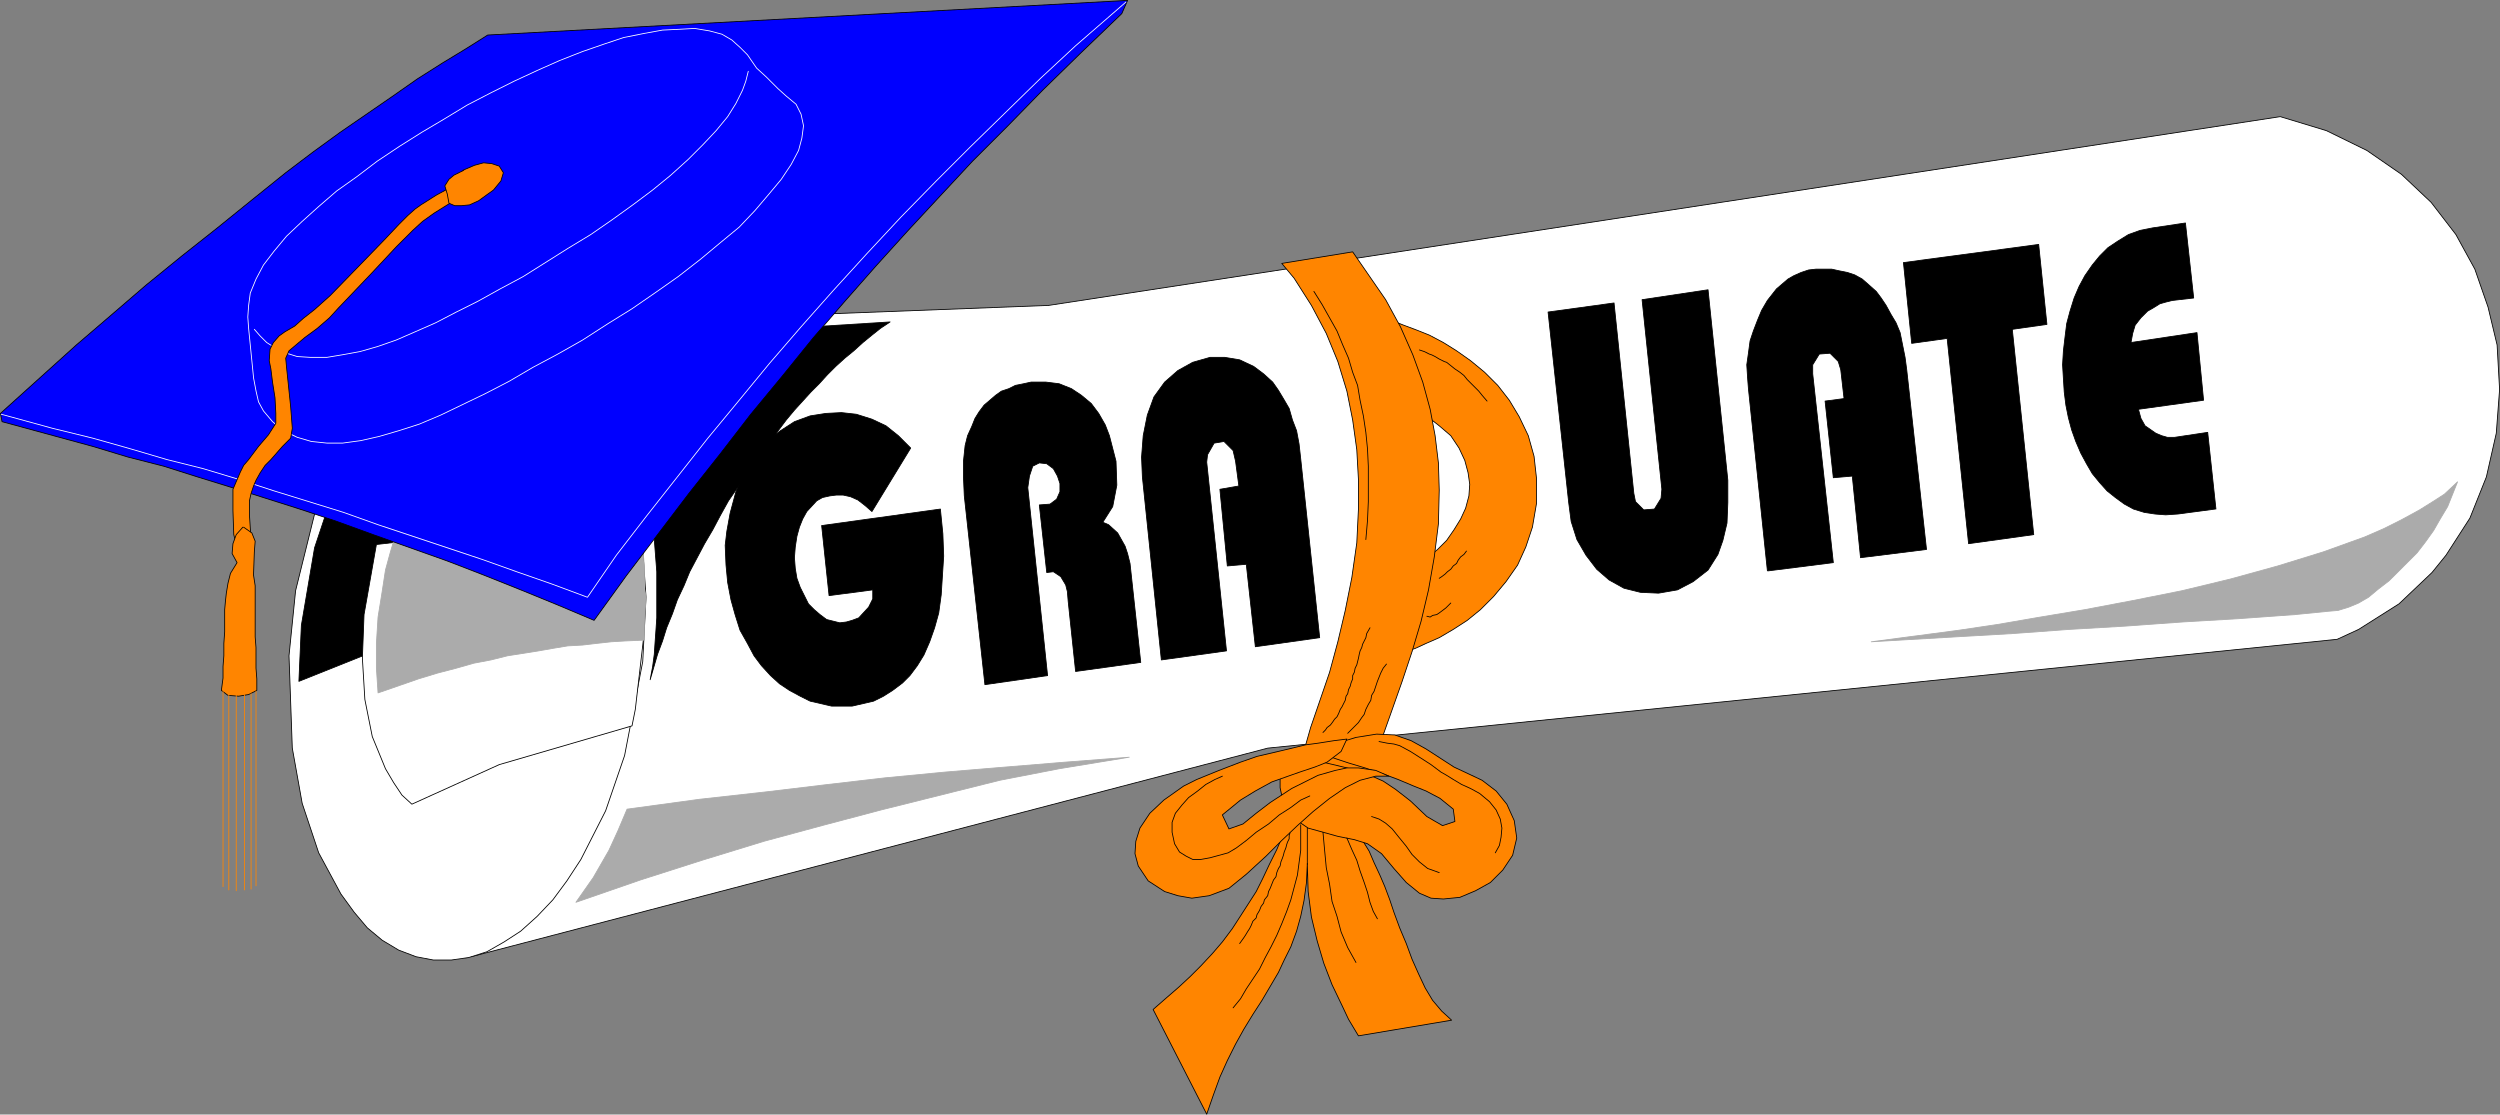 <?xml version="1.0" encoding="UTF-8" standalone="no"?>
<svg
   version="1.0"
   width="129.638mm"
   height="57.796mm"
   id="svg72"
   sodipodi:docname="Cap &amp; Diploma 2.wmf"
   xmlns:inkscape="http://www.inkscape.org/namespaces/inkscape"
   xmlns:sodipodi="http://sodipodi.sourceforge.net/DTD/sodipodi-0.dtd"
   xmlns="http://www.w3.org/2000/svg"
   xmlns:svg="http://www.w3.org/2000/svg">
  <rect width="100%" height="100%" fill="#808080" stroke="none"/>
  <sodipodi:namedview
     id="namedview72"
     pagecolor="#ffffff"
     bordercolor="#000000"
     borderopacity="0.25"
     inkscape:showpageshadow="2"
     inkscape:pageopacity="0.0"
     inkscape:pagecheckerboard="0"
     inkscape:deskcolor="#d1d1d1"
     inkscape:document-units="mm" />
  <defs
     id="defs1">
    <pattern
       id="WMFhbasepattern"
       patternUnits="userSpaceOnUse"
       width="6"
       height="6"
       x="0"
       y="0" />
  </defs>
  <path
     style="fill:#ffffff;fill-opacity:1;fill-rule:evenodd;stroke:none"
     d="m 92.354,187.502 156.105,-40.877 209.595,-21.327 4.202,-1.939 7.918,-5.009 6.464,-6.14 2.747,-3.393 4.686,-7.271 3.232,-8.079 1.939,-8.563 0.646,-8.563 -0.485,-8.725 -1.778,-7.432 -2.586,-7.432 -3.717,-6.786 -4.848,-6.301 -5.818,-5.493 -6.787,-4.686 -7.918,-3.878 -9.05,-2.747 L 205.474,59.862 95.425,64.063 92.354,187.502 Z"
     id="path1" />
  <path
     style="fill:none;stroke:#000000;stroke-width:0.162px;stroke-linecap:round;stroke-linejoin:round;stroke-miterlimit:4;stroke-dasharray:none;stroke-opacity:1"
     d="m 92.354,187.502 156.105,-40.877 209.595,-21.327 4.202,-1.939 7.918,-5.009 6.464,-6.14 2.747,-3.393 4.686,-7.271 3.232,-8.079 1.939,-8.563 0.646,-8.563 -0.485,-8.725 -1.778,-7.432 -2.586,-7.432 -3.717,-6.786 -4.848,-6.301 -5.818,-5.493 -6.787,-4.686 -7.918,-3.878 -9.05,-2.747 L 205.474,59.862 95.425,64.063 92.354,187.502 v 0"
     id="path2" />
  <path
     style="fill:#ffffff;fill-opacity:1;fill-rule:evenodd;stroke:none"
     d="m 98.01,63.739 3.555,0.808 3.232,1.293 3.232,1.777 2.909,2.424 2.586,3.07 4.848,7.271 2.101,4.362 3.232,9.533 2.101,10.987 0.808,11.795 -0.646,12.602 -3.555,18.419 -3.717,10.825 -4.848,9.533 -2.747,4.201 -2.747,3.716 -3.07,3.231 -3.232,2.908 -3.232,2.1 -3.394,1.939 -3.555,1.131 -3.394,0.485 h -3.555 l -3.394,-0.646 -3.394,-1.293 -3.232,-1.939 -2.909,-2.424 -2.586,-3.07 -2.586,-3.555 -4.363,-8.079 -3.232,-9.694 -1.939,-10.825 -0.646,-18.096 1.293,-12.764 4.363,-17.611 4.363,-10.179 5.171,-8.725 5.979,-6.948 3.232,-2.747 3.232,-2.424 3.394,-1.616 3.394,-1.131 6.949,-0.485 v 0 z"
     id="path3" />
  <path
     style="fill:none;stroke:#000000;stroke-width:0.162px;stroke-linecap:round;stroke-linejoin:round;stroke-miterlimit:4;stroke-dasharray:none;stroke-opacity:1"
     d="m 98.01,63.739 3.555,0.808 3.232,1.293 3.232,1.777 2.909,2.424 2.586,3.07 4.848,7.271 2.101,4.362 3.232,9.533 2.101,10.987 0.808,11.795 -0.646,12.602 -3.555,18.419 -3.717,10.825 -4.848,9.533 -2.747,4.201 -2.747,3.716 -3.07,3.231 -3.232,2.908 -3.232,2.1 -3.394,1.939 -3.555,1.131 -3.394,0.485 h -3.555 l -3.394,-0.646 -3.394,-1.293 -3.232,-1.939 -2.909,-2.424 -2.586,-3.07 -2.586,-3.555 -4.363,-8.079 -3.232,-9.694 -1.939,-10.825 -0.646,-18.096 1.293,-12.764 4.363,-17.611 4.363,-10.179 5.171,-8.725 5.979,-6.948 3.232,-2.747 3.232,-2.424 3.394,-1.616 3.394,-1.131 6.949,-0.485 v 0"
     id="path4" />
  <path
     style="fill:#000000;fill-opacity:1;fill-rule:evenodd;stroke:none"
     d="m 74.74,127.075 -16.16,6.463 0.485,-10.987 2.586,-15.188 4.363,-13.087 13.574,5.817 z"
     id="path5" />
  <path
     style="fill:none;stroke:#000000;stroke-width:0.162px;stroke-linecap:round;stroke-linejoin:round;stroke-miterlimit:4;stroke-dasharray:none;stroke-opacity:1"
     d="m 74.74,127.075 -16.16,6.463 0.485,-10.987 2.586,-15.188 4.363,-13.087 13.574,5.817 -4.848,26.982 v 0"
     id="path6" />
  <path
     style="fill:#ffffff;fill-opacity:1;fill-rule:evenodd;stroke:none"
     d="m 124.836,100.739 0.97,5.17 0.485,17.773 -1.778,15.349 -0.646,3.231 -26.018,7.594 -17.13,7.755 -1.939,-1.777 -1.616,-2.424 -1.616,-2.747 -2.586,-6.301 -1.454,-7.271 -0.485,-8.079 0.323,-8.563 2.424,-13.733 51.227,-5.978 v 0 z"
     id="path7" />
  <path
     style="fill:none;stroke:#000000;stroke-width:0.162px;stroke-linecap:round;stroke-linejoin:round;stroke-miterlimit:4;stroke-dasharray:none;stroke-opacity:1"
     d="m 124.836,100.739 0.97,5.17 0.485,17.773 -1.778,15.349 -0.646,3.231 -26.018,7.594 -17.13,7.755 -1.939,-1.777 -1.616,-2.424 -1.616,-2.747 -2.586,-6.301 -1.454,-7.271 -0.485,-8.079 0.323,-8.563 2.424,-13.733 51.227,-5.978 v 0"
     id="path8" />
  <path
     style="fill:#000000;fill-opacity:1;fill-rule:evenodd;stroke:none"
     d="m 174.447,63.093 -1.939,1.293 -1.616,1.293 -1.778,1.454 -1.778,1.616 -1.778,1.454 -1.778,1.616 -1.616,1.616 -1.616,1.777 -1.616,1.616 -1.616,1.777 -1.616,1.777 -1.616,1.939 -1.454,1.939 -1.454,2.1 -1.454,1.777 -1.616,2.1 -1.616,2.585 -1.939,2.747 -1.778,2.585 -1.616,2.908 -1.454,2.747 -1.616,2.747 -1.454,2.747 -1.454,2.747 -1.131,2.747 -1.293,2.747 -0.97,2.747 -1.131,2.747 -0.808,2.585 -0.97,2.585 -1.454,5.009 0.485,-2.585 0.323,-2.424 0.162,-2.424 0.162,-2.262 0.162,-2.424 v -2.262 -2.262 -2.262 -2.262 l -0.323,-4.201 -0.162,-2.1 -0.323,-2.1 -0.162,-2.262 -0.323,-2.1 -0.485,-2.1 29.411,-32.96 18.099,-1.131 z"
     id="path9" />
  <path
     style="fill:none;stroke:#000000;stroke-width:0.162px;stroke-linecap:round;stroke-linejoin:round;stroke-miterlimit:4;stroke-dasharray:none;stroke-opacity:1"
     d="m 174.447,63.093 -1.939,1.293 -1.616,1.293 -1.778,1.454 -1.778,1.616 -1.778,1.454 -1.778,1.616 -1.616,1.616 -1.616,1.777 -1.616,1.616 -1.616,1.777 -1.616,1.777 -1.616,1.939 -1.454,1.939 -1.454,2.1 -1.454,1.777 -1.616,2.1 -1.616,2.585 -1.939,2.747 -1.778,2.585 -1.616,2.908 -1.454,2.747 -1.616,2.747 -1.454,2.747 -1.454,2.747 -1.131,2.747 -1.293,2.747 -0.97,2.747 -1.131,2.747 -0.808,2.585 -0.97,2.585 -1.454,5.009 0.485,-2.585 0.323,-2.424 0.162,-2.424 0.162,-2.262 0.162,-2.424 v -2.262 -2.262 -2.262 -2.262 l -0.323,-4.201 -0.162,-2.1 -0.323,-2.1 -0.162,-2.262 -0.323,-2.1 -0.485,-2.1 29.411,-32.96 18.099,-1.131 v 0"
     id="path10" />
  <path
     style="fill:#ababab;fill-opacity:1;fill-rule:evenodd;stroke:none"
     d="m 78.457,101.87 -0.97,3.07 -0.97,3.231 -0.97,3.555 -0.646,4.201 -0.808,5.009 -0.323,5.17 v 4.847 l 0.323,4.847 4.202,-1.454 3.717,-1.293 3.717,-1.131 3.717,-0.969 3.394,-0.969 3.394,-0.646 3.232,-0.808 3.07,-0.485 3.07,-0.485 2.747,-0.485 2.909,-0.485 2.909,-0.162 2.747,-0.323 2.909,-0.323 2.747,-0.162 3.717,-0.162 v -3.393 l 0.162,-2.585 0.162,-2.424 -0.323,-1.777 v -1.777 -2.424 l -0.162,-1.939 -0.162,-1.939 -0.162,-2.1 -0.323,-2.1 -0.485,-2.262 -46.541,1.131 z"
     id="path11" />
  <path
     style="fill:none;stroke:#ababab;stroke-width:0.162px;stroke-linecap:round;stroke-linejoin:round;stroke-miterlimit:4;stroke-dasharray:none;stroke-opacity:1"
     d="m 78.457,101.87 -0.97,3.07 -0.97,3.231 -0.97,3.555 -0.646,4.201 -0.808,5.009 -0.323,5.17 v 4.847 l 0.323,4.847 4.202,-1.454 3.717,-1.293 3.717,-1.131 3.717,-0.969 3.394,-0.969 3.394,-0.646 3.232,-0.808 3.07,-0.485 3.07,-0.485 2.747,-0.485 2.909,-0.485 2.909,-0.162 2.747,-0.323 2.909,-0.323 2.747,-0.162 3.717,-0.162 v -3.393 l 0.162,-2.585 0.162,-2.424 -0.323,-1.777 v -1.777 -2.424 l -0.162,-1.939 -0.162,-1.939 -0.162,-2.1 -0.323,-2.1 -0.485,-2.262 -46.541,1.131 v 0"
     id="path12" />
  <path
     style="fill:#0000ff;fill-opacity:1;fill-rule:evenodd;stroke:none"
     d="m 0.081,81.027 8.242,-7.432 6.626,-5.978 6.787,-5.817 6.949,-5.978 6.949,-5.655 6.949,-5.493 6.787,-5.493 6.626,-5.332 5.333,-4.039 5.333,-3.878 5.171,-3.555 5.171,-3.555 4.848,-3.393 4.848,-3.07 4.525,-2.747 4.363,-2.747 125.401,-6.786 -1.131,2.585 -8.242,7.917 -7.272,7.109 -6.949,7.109 -6.787,6.786 -6.464,6.948 -6.302,6.786 -6.141,6.786 -5.979,6.786 -6.302,7.271 -6.141,7.594 -6.141,7.432 -5.979,7.755 -6.141,7.755 -6.141,8.079 -6.141,8.079 -6.302,8.725 -7.272,-3.07 -7.11,-2.908 -7.272,-2.908 -7.11,-2.747 -7.272,-2.585 -7.272,-2.585 -7.11,-2.585 L 58.742,99.77 52.116,97.669 45.49,95.569 38.703,93.468 32.078,91.368 25.129,89.591 18.18,87.49 11.07,85.551 0.404,82.643 0.081,81.027 Z"
     id="path13" />
  <path
     style="fill:none;stroke:#000000;stroke-width:0.162px;stroke-linecap:round;stroke-linejoin:round;stroke-miterlimit:4;stroke-dasharray:none;stroke-opacity:1"
     d="m 0.081,81.027 8.242,-7.432 6.626,-5.978 6.787,-5.817 6.949,-5.978 6.949,-5.655 6.949,-5.493 6.787,-5.493 6.626,-5.332 5.333,-4.039 5.333,-3.878 5.171,-3.555 5.171,-3.555 4.848,-3.393 4.848,-3.07 4.525,-2.747 4.363,-2.747 125.401,-6.786 -1.131,2.585 -8.242,7.917 -7.272,7.109 -6.949,7.109 -6.787,6.786 -6.464,6.948 -6.302,6.786 -6.141,6.786 -5.979,6.786 -6.302,7.271 -6.141,7.594 -6.141,7.432 -5.979,7.755 -6.141,7.755 -6.141,8.079 -6.141,8.079 -6.302,8.725 -7.272,-3.07 -7.11,-2.908 -7.272,-2.908 -7.11,-2.747 -7.272,-2.585 -7.272,-2.585 -7.11,-2.585 L 58.742,99.77 52.116,97.669 45.49,95.569 38.703,93.468 32.078,91.368 25.129,89.591 18.18,87.49 11.07,85.551 0.404,82.643 0.081,81.027 v 0"
     id="path14" />
  <path
     style="fill:none;stroke:#ffffff;stroke-width:0.162px;stroke-linecap:round;stroke-linejoin:round;stroke-miterlimit:4;stroke-dasharray:none;stroke-opacity:1"
     d="m 0.242,81.189 10.019,2.747 7.918,1.939 7.434,2.1 7.11,2.1 7.11,1.777 6.949,2.1 6.949,2.262 6.787,2.1 6.787,2.1 6.787,2.424 6.787,2.262 6.787,2.262 6.787,2.262 6.787,2.424 6.949,2.424 6.949,2.585 5.656,-8.24 5.979,-7.755 5.979,-7.594 5.979,-7.594 6.141,-7.432 5.979,-7.271 6.141,-7.109 6.302,-7.109 6.626,-7.271 6.626,-7.109 6.949,-7.109 6.787,-6.786 6.787,-6.624 6.949,-6.786 6.787,-6.301 9.858,-8.563"
     id="path15" />
  <path
     style="fill:#0000ff;fill-opacity:1;fill-rule:evenodd;stroke:none"
     d="m 148.268,13.33 1.939,1.777 2.262,2.262 1.616,1.454 1.939,1.616 0.97,1.939 0.485,2.262 -0.323,2.424 -0.646,2.424 -1.454,2.747 -1.939,2.908 -2.424,2.908 -2.747,3.231 -3.07,3.231 -3.717,3.07 -3.878,3.231 -4.363,3.393 -4.363,3.07 -4.686,3.231 -4.686,2.908 -5.01,3.231 -4.848,2.747 -4.848,2.585 -4.686,2.747 -4.686,2.424 -4.363,2.1 -4.363,2.1 -4.202,1.777 -4.04,1.293 -3.878,1.131 -3.555,0.808 -3.555,0.485 h -3.07 l -3.07,-0.323 -2.747,-0.808 -2.747,-1.293 -2.101,-1.777 -1.778,-2.1 -0.97,-1.777 -0.485,-2.1 -0.485,-2.585 -0.97,-9.694 -0.162,-2.262 0.162,-2.262 0.323,-2.424 1.131,-2.747 1.454,-2.747 2.101,-2.747 2.424,-2.908 3.07,-2.908 3.232,-2.908 3.555,-3.07 3.878,-2.747 4.04,-3.07 4.363,-2.908 4.363,-2.747 4.363,-2.585 4.525,-2.747 4.686,-2.424 4.525,-2.262 4.525,-2.1 4.363,-1.939 4.525,-1.777 4.202,-1.454 3.878,-1.293 4.04,-0.808 3.555,-0.646 3.394,-0.162 2.909,-0.162 2.909,0.485 2.424,0.646 1.939,1.131 1.616,1.454 1.454,1.454 1.778,2.585 z"
     id="path16" />
  <path
     style="fill:none;stroke:#ffffff;stroke-width:0.162px;stroke-linecap:round;stroke-linejoin:round;stroke-miterlimit:4;stroke-dasharray:none;stroke-opacity:1"
     d="m 148.268,13.33 1.939,1.777 2.262,2.262 1.616,1.454 1.939,1.616 0.97,1.939 0.485,2.262 -0.323,2.424 -0.646,2.424 -1.454,2.747 -1.939,2.908 -2.424,2.908 -2.747,3.231 -3.07,3.231 -3.717,3.07 -3.878,3.231 -4.363,3.393 -4.363,3.07 -4.686,3.231 -4.686,2.908 -5.01,3.231 -4.848,2.747 -4.848,2.585 -4.686,2.747 -4.686,2.424 -4.363,2.1 -4.363,2.1 -4.202,1.777 -4.04,1.293 -3.878,1.131 -3.555,0.808 -3.555,0.485 h -3.07 l -3.07,-0.323 -2.747,-0.808 -2.747,-1.293 -2.101,-1.777 -1.778,-2.1 -0.97,-1.777 -0.485,-2.1 -0.485,-2.585 -0.97,-9.694 -0.162,-2.262 0.162,-2.262 0.323,-2.424 1.131,-2.747 1.454,-2.747 2.101,-2.747 2.424,-2.908 3.07,-2.908 3.232,-2.908 3.555,-3.07 3.878,-2.747 4.04,-3.07 4.363,-2.908 4.363,-2.747 4.363,-2.585 4.525,-2.747 4.686,-2.424 4.525,-2.262 4.525,-2.1 4.363,-1.939 4.525,-1.777 4.202,-1.454 3.878,-1.293 4.04,-0.808 3.555,-0.646 3.394,-0.162 2.909,-0.162 2.909,0.485 2.424,0.646 1.939,1.131 1.616,1.454 1.454,1.454 1.778,2.585 v 0"
     id="path17" />
  <path
     style="fill:none;stroke:#ffffff;stroke-width:0.162px;stroke-linecap:round;stroke-linejoin:round;stroke-miterlimit:4;stroke-dasharray:none;stroke-opacity:1"
     d="m 146.652,13.976 -0.485,1.939 -0.646,1.777 -1.293,2.585 -1.616,2.585 -2.262,2.747 -2.586,2.747 -2.909,2.908 -3.394,3.07 -3.555,2.908 -3.878,2.908 -4.04,2.908 -4.202,2.908 -4.525,2.747 -4.363,2.747 -4.363,2.747 -4.525,2.424 -4.363,2.424 -4.202,2.1 -4.04,2.1 -4.04,1.777 -3.717,1.616 -3.717,1.293 -3.394,0.969 -3.555,0.646 -2.909,0.485 h -3.232 l -2.586,-0.162 -2.586,-0.808 -1.616,-0.808 -1.778,-1.131 -1.293,-1.293 -1.131,-1.293"
     id="path18" />
  <path
     style="fill:#000000;fill-opacity:1;fill-rule:evenodd;stroke:none"
     d="m 171.053,115.603 -8.565,1.131 -1.454,-13.733 23.27,-3.231 0.485,4.847 0.162,4.362 -0.485,7.594 -0.485,3.555 -0.808,2.908 -0.97,2.747 -1.131,2.585 -1.293,2.1 -1.454,1.939 -1.454,1.454 -1.939,1.454 -1.778,1.131 -1.939,0.969 -2.101,0.485 -2.101,0.485 h -1.939 -2.101 l -2.101,-0.485 -2.101,-0.485 -1.939,-0.969 -2.101,-1.131 -1.939,-1.293 -1.778,-1.616 -1.778,-1.939 -1.454,-1.939 -1.293,-2.424 -1.454,-2.585 -0.97,-3.07 -0.808,-2.908 -0.646,-3.393 -0.323,-3.393 -0.162,-3.878 0.323,-2.747 0.646,-3.555 1.131,-4.201 1.616,-3.716 2.101,-3.231 2.262,-2.908 2.747,-2.1 2.747,-1.777 3.07,-1.131 3.07,-0.485 3.07,-0.162 2.909,0.323 3.07,0.969 2.747,1.293 2.424,1.939 2.424,2.424 -7.595,12.441 -1.293,-1.131 -1.454,-1.131 -1.454,-0.646 -1.454,-0.323 h -1.293 l -1.293,0.162 -1.454,0.323 -1.131,0.646 -1.939,2.1 -0.808,1.454 -0.646,1.616 -0.485,1.777 -0.323,2.1 -0.162,2.1 0.162,2.1 0.323,1.939 0.646,1.777 0.808,1.616 0.808,1.616 1.131,1.131 1.131,0.969 1.293,0.969 1.293,0.323 1.293,0.323 1.293,-0.162 1.131,-0.323 1.293,-0.485 1.939,-2.1 0.808,-1.616 z"
     id="path19" />
  <path
     style="fill:none;stroke:#000000;stroke-width:0.162px;stroke-linecap:round;stroke-linejoin:round;stroke-miterlimit:4;stroke-dasharray:none;stroke-opacity:1"
     d="m 171.053,115.603 -8.565,1.131 -1.454,-13.733 23.27,-3.231 0.485,4.847 0.162,4.362 -0.485,7.594 -0.485,3.555 -0.808,2.908 -0.97,2.747 -1.131,2.585 -1.293,2.1 -1.454,1.939 -1.454,1.454 -1.939,1.454 -1.778,1.131 -1.939,0.969 -2.101,0.485 -2.101,0.485 h -1.939 -2.101 l -2.101,-0.485 -2.101,-0.485 -1.939,-0.969 -2.101,-1.131 -1.939,-1.293 -1.778,-1.616 -1.778,-1.939 -1.454,-1.939 -1.293,-2.424 -1.454,-2.585 -0.97,-3.07 -0.808,-2.908 -0.646,-3.393 -0.323,-3.393 -0.162,-3.878 0.323,-2.747 0.646,-3.555 1.131,-4.201 1.616,-3.716 2.101,-3.231 2.262,-2.908 2.747,-2.1 2.747,-1.777 3.07,-1.131 3.07,-0.485 3.07,-0.162 2.909,0.323 3.07,0.969 2.747,1.293 2.424,1.939 2.424,2.424 -7.595,12.441 -1.293,-1.131 -1.454,-1.131 -1.454,-0.646 -1.454,-0.323 h -1.293 l -1.293,0.162 -1.454,0.323 -1.131,0.646 -1.939,2.1 -0.808,1.454 -0.646,1.616 -0.485,1.777 -0.323,2.1 -0.162,2.1 0.162,2.1 0.323,1.939 0.646,1.777 0.808,1.616 0.808,1.616 1.131,1.131 1.131,0.969 1.293,0.969 1.293,0.323 1.293,0.323 1.293,-0.162 1.131,-0.323 1.293,-0.485 1.939,-2.1 0.808,-1.616 v -1.777 0"
     id="path20" />
  <path
     style="fill:#000000;fill-opacity:1;fill-rule:evenodd;stroke:none"
     d="m 193.031,134.184 -4.04,-37 -0.162,-3.716 v -3.07 l 0.323,-3.07 0.485,-1.939 0.808,-1.777 0.646,-1.616 0.808,-1.293 0.97,-1.293 2.262,-1.939 1.131,-0.808 1.454,-0.485 1.293,-0.646 1.616,-0.323 1.454,-0.323 h 2.909 l 2.586,0.323 2.424,0.969 1.939,1.293 1.939,1.616 1.454,1.939 1.293,2.262 0.808,2.1 1.293,5.009 0.162,4.686 -0.808,4.201 -1.939,3.07 1.131,0.485 1.778,1.616 1.454,2.585 0.485,1.454 0.485,1.939 2.101,19.388 -12.766,1.777 -1.454,-13.733 -0.162,-1.939 -0.323,-1.293 -0.97,-1.616 -1.454,-0.969 -1.293,0.162 -1.454,-13.249 2.101,-0.162 1.293,-0.969 0.646,-1.454 v -1.616 l -0.485,-1.454 -0.808,-1.454 -1.293,-0.969 -1.454,-0.162 -1.293,0.646 -0.646,1.939 -0.323,2.262 0.323,3.07 3.555,33.768 -12.282,1.777 z"
     id="path21" />
  <path
     style="fill:none;stroke:#000000;stroke-width:0.162px;stroke-linecap:round;stroke-linejoin:round;stroke-miterlimit:4;stroke-dasharray:none;stroke-opacity:1"
     d="m 193.031,134.184 -4.04,-37 -0.162,-3.716 v -3.07 l 0.323,-3.07 0.485,-1.939 0.808,-1.777 0.646,-1.616 0.808,-1.293 0.97,-1.293 2.262,-1.939 1.131,-0.808 1.454,-0.485 1.293,-0.646 1.616,-0.323 1.454,-0.323 h 2.909 l 2.586,0.323 2.424,0.969 1.939,1.293 1.939,1.616 1.454,1.939 1.293,2.262 0.808,2.1 1.293,5.009 0.162,4.686 -0.808,4.201 -1.939,3.07 1.131,0.485 1.778,1.616 1.454,2.585 0.485,1.454 0.485,1.939 2.101,19.388 -12.766,1.777 -1.454,-13.733 -0.162,-1.939 -0.323,-1.293 -0.97,-1.616 -1.454,-0.969 -1.293,0.162 -1.454,-13.249 2.101,-0.162 1.293,-0.969 0.646,-1.454 v -1.616 l -0.485,-1.454 -0.808,-1.454 -1.293,-0.969 -1.454,-0.162 -1.293,0.646 -0.646,1.939 -0.323,2.262 0.323,3.07 3.555,33.768 -12.282,1.777 v 0"
     id="path22" />
  <path
     style="fill:#000000;fill-opacity:1;fill-rule:evenodd;stroke:none"
     d="m 227.613,129.337 -3.717,-35.869 -0.162,-3.878 0.323,-4.201 0.808,-4.039 1.293,-3.555 2.101,-2.908 2.586,-2.262 2.909,-1.616 3.394,-0.969 h 2.909 l 2.909,0.485 2.747,1.293 1.939,1.454 1.778,1.616 1.131,1.616 0.97,1.616 1.131,1.939 0.646,2.262 0.808,2.1 0.485,2.585 0.323,2.908 3.717,35.061 -12.605,1.777 -1.778,-16.157 -3.717,0.323 -1.454,-15.026 3.717,-0.646 -0.646,-4.847 -0.485,-2.1 -1.778,-1.777 -1.939,0.323 -1.293,2.262 -0.162,1.454 3.878,37 z"
     id="path23" />
  <path
     style="fill:none;stroke:#000000;stroke-width:0.162px;stroke-linecap:round;stroke-linejoin:round;stroke-miterlimit:4;stroke-dasharray:none;stroke-opacity:1"
     d="m 227.613,129.337 -3.717,-35.869 -0.162,-3.878 0.323,-4.201 0.808,-4.039 1.293,-3.555 2.101,-2.908 2.586,-2.262 2.909,-1.616 3.394,-0.969 h 2.909 l 2.909,0.485 2.747,1.293 1.939,1.454 1.778,1.616 1.131,1.616 0.97,1.616 1.131,1.939 0.646,2.262 0.808,2.1 0.485,2.585 0.323,2.908 3.717,35.061 -12.605,1.777 -1.778,-16.157 -3.717,0.323 -1.454,-15.026 3.717,-0.646 -0.646,-4.847 -0.485,-2.1 -1.778,-1.777 -1.939,0.323 -1.293,2.262 -0.162,1.454 3.878,37 -12.766,1.777 v 0"
     id="path24" />
  <path
     style="fill:#000000;fill-opacity:1;fill-rule:evenodd;stroke:none"
     d="m 303.404,61.154 12.928,-1.777 3.878,37.323 0.323,1.616 1.616,1.616 2.101,-0.162 1.293,-2.1 0.162,-1.777 -3.878,-37.161 12.928,-1.939 3.878,37.323 v 4.362 l -0.162,4.039 -0.808,3.393 -0.97,2.747 -1.939,3.07 -2.909,2.262 -3.07,1.616 -3.717,0.646 -3.555,-0.162 -3.232,-0.808 -2.909,-1.616 -2.424,-2.1 -2.101,-2.747 -1.778,-3.07 -1.131,-3.555 -0.485,-3.716 z"
     id="path25" />
  <path
     style="fill:none;stroke:#000000;stroke-width:0.162px;stroke-linecap:round;stroke-linejoin:round;stroke-miterlimit:4;stroke-dasharray:none;stroke-opacity:1"
     d="m 303.404,61.154 12.928,-1.777 3.878,37.323 0.323,1.616 1.616,1.616 2.101,-0.162 1.293,-2.1 0.162,-1.777 -3.878,-37.161 12.928,-1.939 3.878,37.323 v 4.362 l -0.162,4.039 -0.808,3.393 -0.97,2.747 -1.939,3.07 -2.909,2.262 -3.07,1.616 -3.717,0.646 -3.555,-0.162 -3.232,-0.808 -2.909,-1.616 -2.424,-2.1 -2.101,-2.747 -1.778,-3.07 -1.131,-3.555 -0.485,-3.716 -4.04,-37.323 v 0"
     id="path26" />
  <path
     style="fill:#000000;fill-opacity:1;fill-rule:evenodd;stroke:none"
     d="m 346.389,111.887 -3.717,-35.707 -0.162,-2.1 -0.162,-2.585 0.323,-2.262 0.323,-2.424 0.646,-1.939 0.808,-2.1 0.808,-1.939 1.131,-1.939 1.778,-2.262 2.262,-1.939 1.131,-0.646 1.454,-0.646 1.454,-0.485 1.454,-0.162 h 1.454 1.616 l 1.454,0.323 1.616,0.323 1.454,0.485 1.454,0.808 1.293,1.131 1.454,1.293 0.97,1.293 0.97,1.454 0.97,1.777 0.97,1.616 0.808,1.939 0.485,2.424 0.485,2.424 0.323,2.424 3.878,35.222 -12.928,1.616 -1.616,-15.995 -3.717,0.323 -1.616,-15.026 3.717,-0.485 -0.646,-5.655 -0.485,-1.616 -1.616,-1.616 -2.101,0.162 -1.293,2.1 v 1.777 l 4.04,37 -12.766,1.616 v 0 z"
     id="path27" />
  <path
     style="fill:none;stroke:#000000;stroke-width:0.162px;stroke-linecap:round;stroke-linejoin:round;stroke-miterlimit:4;stroke-dasharray:none;stroke-opacity:1"
     d="m 346.389,111.887 -3.717,-35.707 -0.162,-2.1 -0.162,-2.585 0.323,-2.262 0.323,-2.424 0.646,-1.939 0.808,-2.1 0.808,-1.939 1.131,-1.939 1.778,-2.262 2.262,-1.939 1.131,-0.646 1.454,-0.646 1.454,-0.485 1.454,-0.162 h 1.454 1.616 l 1.454,0.323 1.616,0.323 1.454,0.485 1.454,0.808 1.293,1.131 1.454,1.293 0.97,1.293 0.97,1.454 0.97,1.777 0.97,1.616 0.808,1.939 0.485,2.424 0.485,2.424 0.323,2.424 3.878,35.222 -12.928,1.616 -1.616,-15.995 -3.717,0.323 -1.616,-15.026 3.717,-0.485 -0.646,-5.655 -0.485,-1.616 -1.616,-1.616 -2.101,0.162 -1.293,2.1 v 1.777 l 4.04,37 -12.766,1.616 v 0"
     id="path28" />
  <path
     style="fill:#000000;fill-opacity:1;fill-rule:evenodd;stroke:none"
     d="m 385.82,106.556 -4.202,-40.231 -6.949,0.969 -1.616,-15.834 26.502,-3.555 1.616,15.672 -6.787,0.969 4.202,40.231 z"
     id="path29" />
  <path
     style="fill:none;stroke:#000000;stroke-width:0.162px;stroke-linecap:round;stroke-linejoin:round;stroke-miterlimit:4;stroke-dasharray:none;stroke-opacity:1"
     d="m 385.82,106.556 -4.202,-40.231 -6.949,0.969 -1.616,-15.834 26.502,-3.555 1.616,15.672 -6.787,0.969 4.202,40.231 -12.766,1.777 v 0"
     id="path30" />
  <path
     style="fill:#000000;fill-opacity:1;fill-rule:evenodd;stroke:none"
     d="m 434.138,99.77 -7.272,0.969 -2.424,0.162 -2.101,-0.162 -2.101,-0.323 -2.101,-0.646 -1.778,-0.969 -1.778,-1.293 -1.616,-1.293 -1.454,-1.616 -1.454,-1.777 -1.131,-1.939 -1.131,-2.1 -0.97,-2.262 -0.808,-2.262 -0.646,-2.424 -0.485,-2.424 -0.323,-2.585 -0.162,-2.585 -0.162,-2.747 0.162,-2.747 0.323,-2.747 0.323,-2.585 0.646,-2.424 0.808,-2.585 0.97,-2.262 1.131,-2.1 1.454,-2.1 1.454,-1.777 1.616,-1.616 1.939,-1.293 2.101,-1.293 2.262,-0.808 2.424,-0.485 6.464,-0.969 1.616,14.703 -4.202,0.485 -1.293,0.323 -1.131,0.323 -1.293,0.808 -1.131,0.646 -1.293,1.293 -1.131,1.454 -0.485,1.616 -0.323,1.777 12.928,-1.939 1.293,13.249 -12.766,1.777 0.485,1.777 0.808,1.454 2.101,1.454 1.131,0.485 1.131,0.323 h 1.454 l 6.464,-0.969 1.616,15.026 v 0 z"
     id="path31" />
  <path
     style="fill:none;stroke:#000000;stroke-width:0.162px;stroke-linecap:round;stroke-linejoin:round;stroke-miterlimit:4;stroke-dasharray:none;stroke-opacity:1"
     d="m 434.138,99.77 -7.272,0.969 -2.424,0.162 -2.101,-0.162 -2.101,-0.323 -2.101,-0.646 -1.778,-0.969 -1.778,-1.293 -1.616,-1.293 -1.454,-1.616 -1.454,-1.777 -1.131,-1.939 -1.131,-2.1 -0.97,-2.262 -0.808,-2.262 -0.646,-2.424 -0.485,-2.424 -0.323,-2.585 -0.162,-2.585 -0.162,-2.747 0.162,-2.747 0.323,-2.747 0.323,-2.585 0.646,-2.424 0.808,-2.585 0.97,-2.262 1.131,-2.1 1.454,-2.1 1.454,-1.777 1.616,-1.616 1.939,-1.293 2.101,-1.293 2.262,-0.808 2.424,-0.485 6.464,-0.969 1.616,14.703 -4.202,0.485 -1.293,0.323 -1.131,0.323 -1.293,0.808 -1.131,0.646 -1.293,1.293 -1.131,1.454 -0.485,1.616 -0.323,1.777 12.928,-1.939 1.293,13.249 -12.766,1.777 0.485,1.777 0.808,1.454 2.101,1.454 1.131,0.485 1.131,0.323 h 1.454 l 6.464,-0.969 1.616,15.026 v 0"
     id="path32" />
  <path
     style="fill:#ababab;fill-opacity:1;fill-rule:evenodd;stroke:none"
     d="m 122.897,158.581 -1.778,4.201 -1.778,3.878 -3.07,5.332 -3.394,4.847 12.605,-4.362 12.12,-3.878 12.12,-3.716 11.958,-3.231 10.989,-2.908 11.635,-2.908 11.635,-2.908 11.635,-2.262 13.736,-2.262 -12.605,0.969 -11.797,0.969 -11.635,0.969 -11.797,1.131 -11.15,1.293 -12.12,1.454 -13.09,1.454 z"
     id="path33" />
  <path
     style="fill:none;stroke:#ababab;stroke-width:0.162px;stroke-linecap:round;stroke-linejoin:round;stroke-miterlimit:4;stroke-dasharray:none;stroke-opacity:1"
     d="m 122.897,158.581 -1.778,4.201 -1.778,3.878 -3.07,5.332 -3.394,4.847 12.605,-4.362 12.12,-3.878 12.12,-3.716 11.958,-3.231 10.989,-2.908 11.635,-2.908 11.635,-2.908 11.635,-2.262 13.736,-2.262 -12.605,0.969 -11.797,0.969 -11.635,0.969 -11.797,1.131 -11.15,1.293 -12.12,1.454 -13.09,1.454 -14.221,1.939 v 0"
     id="path34" />
  <path
     style="fill:#ababab;fill-opacity:1;fill-rule:evenodd;stroke:none"
     d="m 366.751,125.782 16.645,-0.969 11.15,-0.646 10.989,-0.808 10.989,-0.646 11.15,-0.808 10.989,-0.646 11.15,-0.808 6.464,-0.646 1.939,-0.162 2.101,-0.646 1.939,-0.808 1.939,-1.131 1.939,-1.616 2.101,-1.616 1.778,-1.777 1.778,-1.777 1.939,-1.939 1.616,-2.1 1.616,-2.262 1.293,-2.262 1.454,-2.424 0.97,-2.424 0.97,-2.424 -2.586,2.424 -2.262,1.454 -2.586,1.616 -3.555,1.939 -3.555,1.777 -3.717,1.616 -4.04,1.454 -4.04,1.454 -8.888,2.747 -9.373,2.585 -9.373,2.262 -9.696,1.939 -9.373,1.777 -8.726,1.454 -8.403,1.454 -7.595,1.131 z"
     id="path35" />
  <path
     style="fill:none;stroke:#ababab;stroke-width:0.162px;stroke-linecap:round;stroke-linejoin:round;stroke-miterlimit:4;stroke-dasharray:none;stroke-opacity:1"
     d="m 366.751,125.782 16.645,-0.969 11.15,-0.646 10.989,-0.808 10.989,-0.646 11.15,-0.808 10.989,-0.646 11.15,-0.808 6.464,-0.646 1.939,-0.162 2.101,-0.646 1.939,-0.808 1.939,-1.131 1.939,-1.616 2.101,-1.616 1.778,-1.777 1.778,-1.777 1.939,-1.939 1.616,-2.1 1.616,-2.262 1.293,-2.262 1.454,-2.424 0.97,-2.424 0.97,-2.424 -2.586,2.424 -2.262,1.454 -2.586,1.616 -3.555,1.939 -3.555,1.777 -3.717,1.616 -4.04,1.454 -4.04,1.454 -8.888,2.747 -9.373,2.585 -9.373,2.262 -9.696,1.939 -9.373,1.777 -8.726,1.454 -8.403,1.454 -7.595,1.131 -17.13,2.262 v 0"
     id="path36" />
  <path
     style="fill:#ff8500;fill-opacity:1;fill-rule:evenodd;stroke:none"
     d="m 275.77,79.25 3.394,1.939 2.909,2.262 2.262,1.939 1.616,2.424 1.131,2.424 0.646,2.424 0.323,2.262 -0.162,2.262 -0.646,2.424 -0.97,2.1 -1.293,2.1 -1.454,2.1 -1.778,1.777 -1.939,1.616 -2.262,1.616 -2.101,1.293 -2.747,16.48 1.293,-0.485 1.454,-0.485 1.939,-0.646 2.101,-0.969 2.586,-1.131 2.747,-1.616 2.747,-1.777 2.586,-2.1 2.586,-2.585 2.424,-2.908 2.262,-3.231 1.616,-3.555 1.293,-3.878 0.808,-4.686 V 93.791 l -0.485,-4.362 -1.131,-4.039 -1.778,-3.716 -1.939,-3.231 -2.262,-2.908 -2.586,-2.585 -2.747,-2.262 -2.747,-1.939 -2.586,-1.616 -2.747,-1.454 -2.424,-0.969 -2.586,-0.969 -2.101,-0.808 -1.939,-0.485 z"
     id="path37" />
  <path
     style="fill:none;stroke:#000000;stroke-width:0.162px;stroke-linecap:round;stroke-linejoin:round;stroke-miterlimit:4;stroke-dasharray:none;stroke-opacity:1"
     d="m 275.77,79.25 3.394,1.939 2.909,2.262 2.262,1.939 1.616,2.424 1.131,2.424 0.646,2.424 0.323,2.262 -0.162,2.262 -0.646,2.424 -0.97,2.1 -1.293,2.1 -1.454,2.1 -1.778,1.777 -1.939,1.616 -2.262,1.616 -2.101,1.293 -2.747,16.48 1.293,-0.485 1.454,-0.485 1.939,-0.646 2.101,-0.969 2.586,-1.131 2.747,-1.616 2.747,-1.777 2.586,-2.1 2.586,-2.585 2.424,-2.908 2.262,-3.231 1.616,-3.555 1.293,-3.878 0.808,-4.686 V 93.791 l -0.485,-4.362 -1.131,-4.039 -1.778,-3.716 -1.939,-3.231 -2.262,-2.908 -2.586,-2.585 -2.747,-2.262 -2.747,-1.939 -2.586,-1.616 -2.747,-1.454 -2.424,-0.969 -2.586,-0.969 -2.101,-0.808 -1.939,-0.485 4.686,16.803 v 0"
     id="path38" />
  <path
     style="fill:#ff8500;fill-opacity:1;fill-rule:evenodd;stroke:none"
     d="m 251.207,51.622 13.898,-2.262 6.464,9.371 2.909,5.332 2.424,5.493 1.939,5.332 1.454,5.332 0.97,5.17 0.646,5.332 0.162,5.332 -0.162,6.624 -0.808,6.463 -1.131,6.463 -1.454,6.14 -1.778,5.978 -1.939,5.817 -1.939,5.493 -5.494,15.511 -14.221,1.131 3.717,-13.087 1.778,-5.17 1.939,-5.655 1.616,-5.978 1.454,-6.14 1.293,-6.463 0.97,-6.786 0.323,-6.624 V 93.953 l -0.323,-5.817 -0.808,-5.817 -1.131,-5.655 -1.778,-5.817 -2.262,-5.493 -2.909,-5.493 -3.394,-5.332 z"
     id="path39" />
  <path
     style="fill:none;stroke:#000000;stroke-width:0.162px;stroke-linecap:round;stroke-linejoin:round;stroke-miterlimit:4;stroke-dasharray:none;stroke-opacity:1"
     d="m 251.207,51.622 13.898,-2.262 6.464,9.371 2.909,5.332 2.424,5.493 1.939,5.332 1.454,5.332 0.97,5.17 0.646,5.332 0.162,5.332 -0.162,6.624 -0.808,6.463 -1.131,6.463 -1.454,6.14 -1.778,5.978 -1.939,5.817 -1.939,5.493 -5.494,15.511 -14.221,1.131 3.717,-13.087 1.778,-5.17 1.939,-5.655 1.616,-5.978 1.454,-6.14 1.293,-6.463 0.97,-6.786 0.323,-6.624 V 93.953 l -0.323,-5.817 -0.808,-5.817 -1.131,-5.655 -1.778,-5.817 -2.262,-5.493 -2.909,-5.493 -3.394,-5.332 -2.424,-2.908 v 0"
     id="path40" />
  <path
     style="fill:#ff8500;fill-opacity:1;fill-rule:evenodd;stroke:none"
     d="m 254.277,156.642 -1.293,3.555 -1.454,3.231 -1.293,3.07 -1.454,2.908 -1.293,2.747 -1.293,2.585 -1.454,2.262 -1.454,2.262 -1.778,2.747 -1.939,2.585 -1.939,2.262 -2.262,2.424 -2.101,2.1 -2.262,2.1 -2.424,2.1 -2.586,2.262 10.504,20.519 1.293,-3.716 1.293,-3.555 1.454,-3.231 1.616,-3.231 1.616,-2.908 1.778,-2.908 1.778,-2.747 1.616,-2.747 1.616,-2.747 1.131,-2.424 1.293,-2.585 1.131,-3.07 0.808,-2.908 0.646,-3.07 0.485,-3.555 0.162,-3.716 0.162,5.493 0.646,5.009 1.131,4.686 1.293,4.362 1.616,4.201 1.939,4.039 1.293,2.747 1.939,3.231 18.261,-3.07 -1.939,-1.777 -1.778,-2.1 -1.454,-2.424 -1.293,-2.747 -1.293,-2.908 -1.131,-3.07 -1.293,-3.07 -1.131,-3.07 -0.808,-2.424 -0.97,-2.585 -0.97,-2.262 -1.131,-2.424 -0.97,-2.262 -1.293,-2.1 -1.131,-1.939 -1.454,-1.777 z"
     id="path41" />
  <path
     style="fill:none;stroke:#000000;stroke-width:0.162px;stroke-linecap:round;stroke-linejoin:round;stroke-miterlimit:4;stroke-dasharray:none;stroke-opacity:1"
     d="m 254.277,156.642 -1.293,3.555 -1.454,3.231 -1.293,3.07 -1.454,2.908 -1.293,2.747 -1.293,2.585 -1.454,2.262 -1.454,2.262 -1.778,2.747 -1.939,2.585 -1.939,2.262 -2.262,2.424 -2.101,2.1 -2.262,2.1 -2.424,2.1 -2.586,2.262 10.504,20.519 1.293,-3.716 1.293,-3.555 1.454,-3.231 1.616,-3.231 1.616,-2.908 1.778,-2.908 1.778,-2.747 1.616,-2.747 1.616,-2.747 1.131,-2.424 1.293,-2.585 1.131,-3.07 0.808,-2.908 0.646,-3.07 0.485,-3.555 0.162,-3.716 0.162,5.493 0.646,5.009 1.131,4.686 1.293,4.362 1.616,4.201 1.939,4.039 1.293,2.747 1.939,3.231 18.261,-3.07 -1.939,-1.777 -1.778,-2.1 -1.454,-2.424 -1.293,-2.747 -1.293,-2.908 -1.131,-3.07 -1.293,-3.07 -1.131,-3.07 -0.808,-2.424 -0.97,-2.585 -0.97,-2.262 -1.131,-2.424 -0.97,-2.262 -1.293,-2.1 -1.131,-1.939 -1.454,-1.777 -10.181,-4.362 v 0"
     id="path42" />
  <path
     style="fill:#ff8500;fill-opacity:1;fill-rule:evenodd;stroke:none"
     d="m 256.54,146.302 -2.747,0.646 -2.424,2.424 -0.485,2.262 v 2.747 l 0.646,3.07 1.293,2.424 3.555,2.424 2.909,0.808 2.909,0.808 3.232,0.646 2.586,0.808 2.747,1.939 2.424,2.908 2.424,2.747 2.586,2.1 2.262,0.969 2.424,0.162 3.232,-0.323 3.07,-1.293 2.909,-1.616 2.424,-2.424 1.939,-2.908 0.808,-3.393 -0.485,-3.393 -1.454,-3.231 -2.101,-2.585 -2.747,-2.1 -3.07,-1.454 -2.424,-1.131 -5.494,-3.555 -2.909,-1.616 -3.232,-1.131 -3.555,-0.162 -4.04,0.646 -3.717,1.131 -3.555,0.646 2.909,2.262 2.909,0.969 3.232,0.969 3.394,1.131 3.07,1.131 3.07,1.293 2.424,0.969 2.747,1.454 2.586,2.1 0.323,2.424 -2.424,0.808 -3.07,-1.777 -3.232,-3.07 -2.909,-2.262 -2.424,-1.616 -4.04,-1.777 -3.717,-0.969 -3.394,-0.808 -2.262,-0.646 z"
     id="path43" />
  <path
     style="fill:none;stroke:#000000;stroke-width:0.162px;stroke-linecap:round;stroke-linejoin:round;stroke-miterlimit:4;stroke-dasharray:none;stroke-opacity:1"
     d="m 256.54,146.302 -2.747,0.646 -2.424,2.424 -0.485,2.262 v 2.747 l 0.646,3.07 1.293,2.424 3.555,2.424 2.909,0.808 2.909,0.808 3.232,0.646 2.586,0.808 2.747,1.939 2.424,2.908 2.424,2.747 2.586,2.1 2.262,0.969 2.424,0.162 3.232,-0.323 3.07,-1.293 2.909,-1.616 2.424,-2.424 1.939,-2.908 0.808,-3.393 -0.485,-3.393 -1.454,-3.231 -2.101,-2.585 -2.747,-2.1 -3.07,-1.454 -2.424,-1.131 -5.494,-3.555 -2.909,-1.616 -3.232,-1.131 -3.555,-0.162 -4.04,0.646 -3.717,1.131 -3.555,0.646 2.909,2.262 2.909,0.969 3.232,0.969 3.394,1.131 3.07,1.131 3.07,1.293 2.424,0.969 2.747,1.454 2.586,2.1 0.323,2.424 -2.424,0.808 -3.07,-1.777 -3.232,-3.07 -2.909,-2.262 -2.424,-1.616 -4.04,-1.777 -3.717,-0.969 -3.394,-0.808 -2.262,-0.646 -1.131,-2.585 v 0"
     id="path44" />
  <path
     style="fill:#ff8500;fill-opacity:1;fill-rule:evenodd;stroke:none"
     d="m 263.973,144.848 -2.586,0.323 -3.07,0.485 -2.424,0.323 -4.686,1.131 -4.848,1.131 -3.232,1.131 -4.202,1.616 -4.363,1.777 -2.586,1.293 -3.878,2.747 -2.747,2.585 -1.939,2.908 -0.808,2.585 -0.162,2.424 0.646,2.424 1.939,2.908 3.232,2.1 2.586,0.808 2.747,0.485 3.394,-0.485 3.878,-1.454 3.394,-2.747 3.878,-3.555 3.07,-3.07 3.07,-2.908 3.07,-2.747 3.232,-2.585 3.07,-2.1 2.909,-1.454 3.07,-0.808 h 2.586 l -2.586,-1.131 -3.394,-0.485 h -2.262 l -2.262,0.485 -3.394,0.969 -2.262,1.131 -2.909,1.454 -4.202,2.747 -2.747,2.1 -2.586,2.1 -2.747,0.969 -1.293,-2.747 3.555,-2.908 2.909,-1.777 3.232,-1.777 5.494,-1.939 2.909,-0.969 2.424,-0.969 2.747,-2.1 1.131,-2.424 z"
     id="path45" />
  <path
     style="fill:none;stroke:#000000;stroke-width:0.162px;stroke-linecap:round;stroke-linejoin:round;stroke-miterlimit:4;stroke-dasharray:none;stroke-opacity:1"
     d="m 263.973,144.848 -2.586,0.323 -3.07,0.485 -2.424,0.323 -4.686,1.131 -4.848,1.131 -3.232,1.131 -4.202,1.616 -4.363,1.777 -2.586,1.293 -3.878,2.747 -2.747,2.585 -1.939,2.908 -0.808,2.585 -0.162,2.424 0.646,2.424 1.939,2.908 3.232,2.1 2.586,0.808 2.747,0.485 3.394,-0.485 3.878,-1.454 3.394,-2.747 3.878,-3.555 3.07,-3.07 3.07,-2.908 3.07,-2.747 3.232,-2.585 3.07,-2.1 2.909,-1.454 3.07,-0.808 h 2.586 l -2.586,-1.131 -3.394,-0.485 h -2.262 l -2.262,0.485 -3.394,0.969 -2.262,1.131 -2.909,1.454 -4.202,2.747 -2.747,2.1 -2.586,2.1 -2.747,0.969 -1.293,-2.747 3.555,-2.908 2.909,-1.777 3.232,-1.777 5.494,-1.939 2.909,-0.969 2.424,-0.969 2.747,-2.1 1.131,-2.424 v 0"
     id="path46" />
  <path
     style="fill:none;stroke:#000000;stroke-width:0.162px;stroke-linecap:round;stroke-linejoin:round;stroke-miterlimit:4;stroke-dasharray:none;stroke-opacity:1"
     d="m 270.276,145.332 1.616,0.323 1.293,0.162 1.131,0.323 2.101,1.131 1.778,1.131 2.262,1.454 1.939,1.454 1.131,0.646 1.293,0.808 1.616,0.969 1.778,0.808 1.778,0.969 1.939,1.616 1.293,1.616 0.808,1.777 0.323,1.777 -0.162,1.777 -0.323,1.616 -0.808,1.454"
     id="path47" />
  <path
     style="fill:none;stroke:#000000;stroke-width:0.162px;stroke-linecap:round;stroke-linejoin:round;stroke-miterlimit:4;stroke-dasharray:none;stroke-opacity:1"
     d="m 239.572,152.118 -1.454,0.646 -1.778,0.969 -1.616,1.293 -1.778,1.293 -1.293,1.454 -1.293,1.616 -0.646,1.777 v 1.939 l 0.485,2.262 0.97,1.616 1.293,0.808 1.293,0.646 h 1.616 l 1.778,-0.323 1.778,-0.485 1.778,-0.485 1.616,-0.969 1.939,-1.454 1.939,-1.616 2.424,-1.616 2.101,-1.777 2.262,-1.454 1.939,-1.454 1.778,-0.808"
     id="path48" />
  <path
     style="fill:none;stroke:#000000;stroke-width:0.162px;stroke-linecap:round;stroke-linejoin:round;stroke-miterlimit:4;stroke-dasharray:none;stroke-opacity:1"
     d="m 268.821,160.035 1.454,0.485 1.293,0.808 1.293,1.131 1.293,1.616 1.454,1.777 1.131,1.616 1.454,1.454 1.616,1.293 2.262,0.808"
     id="path49" />
  <path
     style="fill:none;stroke:#000000;stroke-width:0.162px;stroke-linecap:round;stroke-linejoin:round;stroke-miterlimit:4;stroke-dasharray:none;stroke-opacity:1"
     d="m 256.217,169.406 v -7.109"
     id="path50" />
  <path
     style="fill:none;stroke:#000000;stroke-width:0.162px;stroke-linecap:round;stroke-linejoin:round;stroke-miterlimit:4;stroke-dasharray:none;stroke-opacity:1"
     d="m 259.287,163.105 0.323,3.555 0.323,3.393 0.646,3.231 0.485,3.393 0.97,2.908 0.808,3.07 1.293,3.07 1.616,2.908"
     id="path51" />
  <path
     style="fill:none;stroke:#000000;stroke-width:0.162px;stroke-linecap:round;stroke-linejoin:round;stroke-miterlimit:4;stroke-dasharray:none;stroke-opacity:1"
     d="m 263.973,164.236 0.97,2.262 0.97,2.1 0.646,2.1 0.808,2.262 0.646,1.939 0.485,1.939 0.646,1.777 0.808,1.454"
     id="path52" />
  <path
     style="fill:none;stroke:#000000;stroke-width:0.162px;stroke-linecap:round;stroke-linejoin:round;stroke-miterlimit:4;stroke-dasharray:none;stroke-opacity:1"
     d="m 254.924,161.651 v 2.585 2.424 l -0.323,2.424 -0.323,2.424 -0.646,2.424 -0.646,2.424 -0.808,2.262 -0.97,2.424 -0.97,2.262 -1.131,2.262 -1.131,2.1 -1.131,2.262 -1.293,1.939 -1.293,1.939 -1.131,1.939 -1.454,1.777"
     id="path53" />
  <path
     style="fill:none;stroke:#000000;stroke-width:0.162px;stroke-linecap:round;stroke-linejoin:round;stroke-miterlimit:4;stroke-dasharray:none;stroke-opacity:1"
     d="m 252.823,163.267 -0.162,0.485 v 0.646 l -0.323,0.646 -0.162,0.485 -0.162,0.646 -0.323,0.808 -0.162,0.646 -0.162,0.485 -0.323,0.808 -0.162,0.808 -0.323,0.485 -0.323,0.808 -0.162,0.808 -0.485,0.646 -0.323,0.808 -0.323,0.808 -0.323,0.646 -0.162,0.808 -0.646,0.808 -0.162,0.646 -0.485,0.646 -0.323,0.808 -0.485,0.808 -0.162,0.646 -0.646,0.646 -0.323,0.808 -0.323,0.646 -0.323,0.485 -0.485,0.808 -0.323,0.485 -0.808,1.131"
     id="path54" />
  <path
     style="fill:none;stroke:#000000;stroke-width:0.162px;stroke-linecap:round;stroke-linejoin:round;stroke-miterlimit:4;stroke-dasharray:none;stroke-opacity:1"
     d="m 282.072,113.341 0.485,-0.323 0.646,-0.485 0.485,-0.485 0.646,-0.485 0.485,-0.646 0.646,-0.485 0.323,-0.646 0.485,-0.646 0.646,-0.485 0.485,-0.646"
     id="path55" />
  <path
     style="fill:none;stroke:#000000;stroke-width:0.162px;stroke-linecap:round;stroke-linejoin:round;stroke-miterlimit:4;stroke-dasharray:none;stroke-opacity:1"
     d="m 279.648,120.774 0.646,0.162 0.485,-0.323 0.808,-0.162 0.485,-0.323 0.646,-0.485 0.646,-0.485 0.485,-0.485 0.485,-0.485"
     id="path56" />
  <path
     style="fill:none;stroke:#000000;stroke-width:0.162px;stroke-linecap:round;stroke-linejoin:round;stroke-miterlimit:4;stroke-dasharray:none;stroke-opacity:1"
     d="m 278.194,68.587 0.485,0.162 0.485,0.162 0.97,0.485 0.485,0.162 0.646,0.323 0.808,0.485 0.97,0.485 0.485,0.162 0.808,0.646 0.808,0.646 0.97,0.646 0.808,0.646 0.646,0.808 0.808,0.808 0.646,0.646 0.808,0.808 0.646,0.808 0.97,1.131"
     id="path57" />
  <path
     style="fill:none;stroke:#000000;stroke-width:0.162px;stroke-linecap:round;stroke-linejoin:round;stroke-miterlimit:4;stroke-dasharray:none;stroke-opacity:1"
     d="m 259.287,143.555 0.485,-0.485 0.323,-0.485 0.646,-0.485 0.485,-0.646 0.323,-0.485 0.485,-0.485 0.323,-0.646 0.323,-0.808 0.323,-0.485 0.323,-0.646 0.323,-0.646 0.162,-0.808 0.323,-0.485 0.162,-0.808 0.323,-0.646 0.162,-0.646 0.323,-0.808 v -0.646 l 0.323,-0.646 0.162,-0.808 0.323,-0.646 0.162,-0.646 0.162,-0.646 0.162,-0.808 0.162,-0.646 0.323,-0.646 0.162,-0.646 0.323,-0.646 0.323,-0.646 0.162,-0.808 0.646,-1.131"
     id="path58" />
  <path
     style="fill:none;stroke:#000000;stroke-width:0.162px;stroke-linecap:round;stroke-linejoin:round;stroke-miterlimit:4;stroke-dasharray:none;stroke-opacity:1"
     d="m 264.135,143.717 0.646,-0.646 0.808,-0.808 0.646,-0.646 0.646,-0.969 0.485,-0.646 0.323,-0.969 0.485,-0.969 0.485,-0.808 0.162,-0.969 0.485,-0.808 0.323,-0.969 0.323,-0.969 0.323,-0.808 0.323,-0.808 0.485,-0.969 0.646,-0.808"
     id="path59" />
  <path
     style="fill:none;stroke:#000000;stroke-width:0.162px;stroke-linecap:round;stroke-linejoin:round;stroke-miterlimit:4;stroke-dasharray:none;stroke-opacity:1"
     d="m 257.509,57.115 1.616,2.585 1.454,2.585 1.454,2.585 1.131,2.747 1.131,2.585 0.808,2.747 0.97,2.585 0.485,2.908 0.646,3.07 0.485,3.231 0.323,3.231 0.162,3.393 v 3.393 3.555 l -0.162,3.716 -0.323,3.716"
     id="path60" />
  <path
     style="fill:#ff8500;fill-opacity:1;fill-rule:evenodd;stroke:none"
     d="m 85.567,38.211 -3.07,1.939 -1.131,0.808 -1.454,1.293 -1.778,1.777 -2.586,2.747 -5.01,5.17 -5.818,5.978 -3.07,2.747 -2.262,1.777 -1.616,1.454 -1.939,1.131 -1.131,0.808 -1.131,1.293 -0.646,1.293 -0.162,2.262 0.323,1.616 0.323,2.585 0.485,3.07 0.162,3.07 v 1.939 l -1.454,2.262 -1.939,2.262 -1.939,2.585 -0.97,1.131 -0.646,1.293 -0.97,2.262 -0.485,1.131 v 1.293 1.293 1.616 l 0.162,4.686 0.323,1.293 0.97,1.131 h 1.293 l 0.808,-1.293 -0.323,-5.009 v -1.454 -1.293 l 0.323,-1.454 0.485,-1.454 0.485,-1.131 0.808,-1.454 0.97,-1.454 1.131,-1.131 1.131,-1.293 1.131,-1.293 1.616,-1.616 0.323,-1.939 -0.323,-4.201 -0.808,-7.755 -0.162,-1.777 0.646,-1.454 3.07,-2.585 2.424,-1.777 2.424,-2.1 1.778,-1.939 3.394,-3.555 3.232,-3.393 4.686,-5.009 3.232,-3.231 1.939,-1.777 2.262,-1.616 2.586,-1.616 2.101,-1.293 1.293,-0.969 0.808,-1.293 -0.97,-1.293 -5.333,2.908 z"
     id="path61" />
  <path
     style="fill:none;stroke:#000000;stroke-width:0.162px;stroke-linecap:round;stroke-linejoin:round;stroke-miterlimit:4;stroke-dasharray:none;stroke-opacity:1"
     d="m 85.567,38.211 -3.07,1.939 -1.131,0.808 -1.454,1.293 -1.778,1.777 -2.586,2.747 -5.01,5.17 -5.818,5.978 -3.07,2.747 -2.262,1.777 -1.616,1.454 -1.939,1.131 -1.131,0.808 -1.131,1.293 -0.646,1.293 -0.162,2.262 0.323,1.616 0.323,2.585 0.485,3.07 0.162,3.07 v 1.939 l -1.454,2.262 -1.939,2.262 -1.939,2.585 -0.97,1.131 -0.646,1.293 -0.97,2.262 -0.485,1.131 v 1.293 1.293 1.616 l 0.162,4.686 0.323,1.293 0.97,1.131 h 1.293 l 0.808,-1.293 -0.323,-5.009 v -1.454 -1.293 l 0.323,-1.454 0.485,-1.454 0.485,-1.131 0.808,-1.454 0.97,-1.454 1.131,-1.131 1.131,-1.293 1.131,-1.293 1.616,-1.616 0.323,-1.939 -0.323,-4.201 -0.808,-7.755 -0.162,-1.777 0.646,-1.454 3.07,-2.585 2.424,-1.777 2.424,-2.1 1.778,-1.939 3.394,-3.555 3.232,-3.393 4.686,-5.009 3.232,-3.231 1.939,-1.777 2.262,-1.616 2.586,-1.616 2.101,-1.293 1.293,-0.969 0.808,-1.293 -0.97,-1.293 -5.333,2.908 v 0"
     id="path62" />
  <path
     style="fill:#ff8500;fill-opacity:1;fill-rule:evenodd;stroke:none"
     d="m 90.738,33.364 2.262,-0.969 1.778,-0.485 1.616,0.162 1.454,0.485 0.808,1.293 -0.485,1.616 -1.454,1.777 -1.131,0.808 -1.778,1.293 -1.778,0.808 -1.616,0.162 h -1.293 l -1.131,-0.485 -0.323,-1.777 -0.485,-1.616 0.808,-1.293 0.97,-0.808 1.939,-0.969 v 0 z"
     id="path63" />
  <path
     style="fill:none;stroke:#000000;stroke-width:0.162px;stroke-linecap:round;stroke-linejoin:round;stroke-miterlimit:4;stroke-dasharray:none;stroke-opacity:1"
     d="m 90.738,33.364 2.262,-0.969 1.778,-0.485 1.616,0.162 1.454,0.485 0.808,1.293 -0.485,1.616 -1.454,1.777 -1.131,0.808 -1.778,1.293 -1.778,0.808 -1.616,0.162 h -1.293 l -1.131,-0.485 -0.323,-1.777 -0.485,-1.616 0.808,-1.293 0.97,-0.808 1.939,-0.969 v 0"
     id="path64" />
  <path
     style="fill:#ff8500;fill-opacity:1;fill-rule:evenodd;stroke:none"
     d="m 47.591,103.324 -1.293,1.454 -0.646,1.777 -0.162,1.939 0.97,1.777 -1.293,2.1 -0.485,1.939 -0.323,1.939 -0.162,1.454 -0.162,1.777 v 2.1 2.262 l -0.162,2.262 v 2.424 l -0.162,2.1 v 2.262 l -0.323,2.424 1.293,0.969 2.101,0.162 1.939,-0.323 1.616,-0.808 v -2.262 l -0.162,-2.1 v -1.939 -2.1 l -0.162,-2.1 v -2.262 -2.262 -1.777 -1.616 -2.1 l -0.323,-2.1 0.162,-4.524 0.162,-2.1 -0.646,-1.616 -1.616,-1.131 v 0 z"
     id="path65" />
  <path
     style="fill:none;stroke:#000000;stroke-width:0.162px;stroke-linecap:round;stroke-linejoin:round;stroke-miterlimit:4;stroke-dasharray:none;stroke-opacity:1"
     d="m 47.591,103.324 -1.293,1.454 -0.646,1.777 -0.162,1.939 0.97,1.777 -1.293,2.1 -0.485,1.939 -0.323,1.939 -0.162,1.454 -0.162,1.777 v 2.1 2.262 l -0.162,2.262 v 2.424 l -0.162,2.1 v 2.262 l -0.323,2.424 1.293,0.969 2.101,0.162 1.939,-0.323 1.616,-0.808 v -2.262 l -0.162,-2.1 v -1.939 -2.1 l -0.162,-2.1 v -2.262 -2.262 -1.777 -1.616 -2.1 l -0.323,-2.1 0.162,-4.524 0.162,-2.1 -0.646,-1.616 -1.616,-1.131 v 0"
     id="path66" />
  <path
     style="fill:none;stroke:#ff8500;stroke-width:0.162px;stroke-linecap:round;stroke-linejoin:round;stroke-miterlimit:4;stroke-dasharray:none;stroke-opacity:1"
     d="M 43.713,135.477 V 173.769"
     id="path67" />
  <path
     style="fill:none;stroke:#ff8500;stroke-width:0.162px;stroke-linecap:round;stroke-linejoin:round;stroke-miterlimit:4;stroke-dasharray:none;stroke-opacity:1"
     d="m 44.844,136.123 v 38.292"
     id="path68" />
  <path
     style="fill:none;stroke:#ff8500;stroke-width:0.162px;stroke-linecap:round;stroke-linejoin:round;stroke-miterlimit:4;stroke-dasharray:none;stroke-opacity:1"
     d="m 46.298,136.284 v 38.292"
     id="path69" />
  <path
     style="fill:none;stroke:#ff8500;stroke-width:0.162px;stroke-linecap:round;stroke-linejoin:round;stroke-miterlimit:4;stroke-dasharray:none;stroke-opacity:1"
     d="m 47.914,136.123 v 38.292"
     id="path70" />
  <path
     style="fill:none;stroke:#ff8500;stroke-width:0.162px;stroke-linecap:round;stroke-linejoin:round;stroke-miterlimit:4;stroke-dasharray:none;stroke-opacity:1"
     d="m 49.207,135.961 v 38.292"
     id="path71" />
  <path
     style="fill:none;stroke:#ff8500;stroke-width:0.162px;stroke-linecap:round;stroke-linejoin:round;stroke-miterlimit:4;stroke-dasharray:none;stroke-opacity:1"
     d="m 50.177,135.477 v 38.131"
     id="path72" />
</svg>
